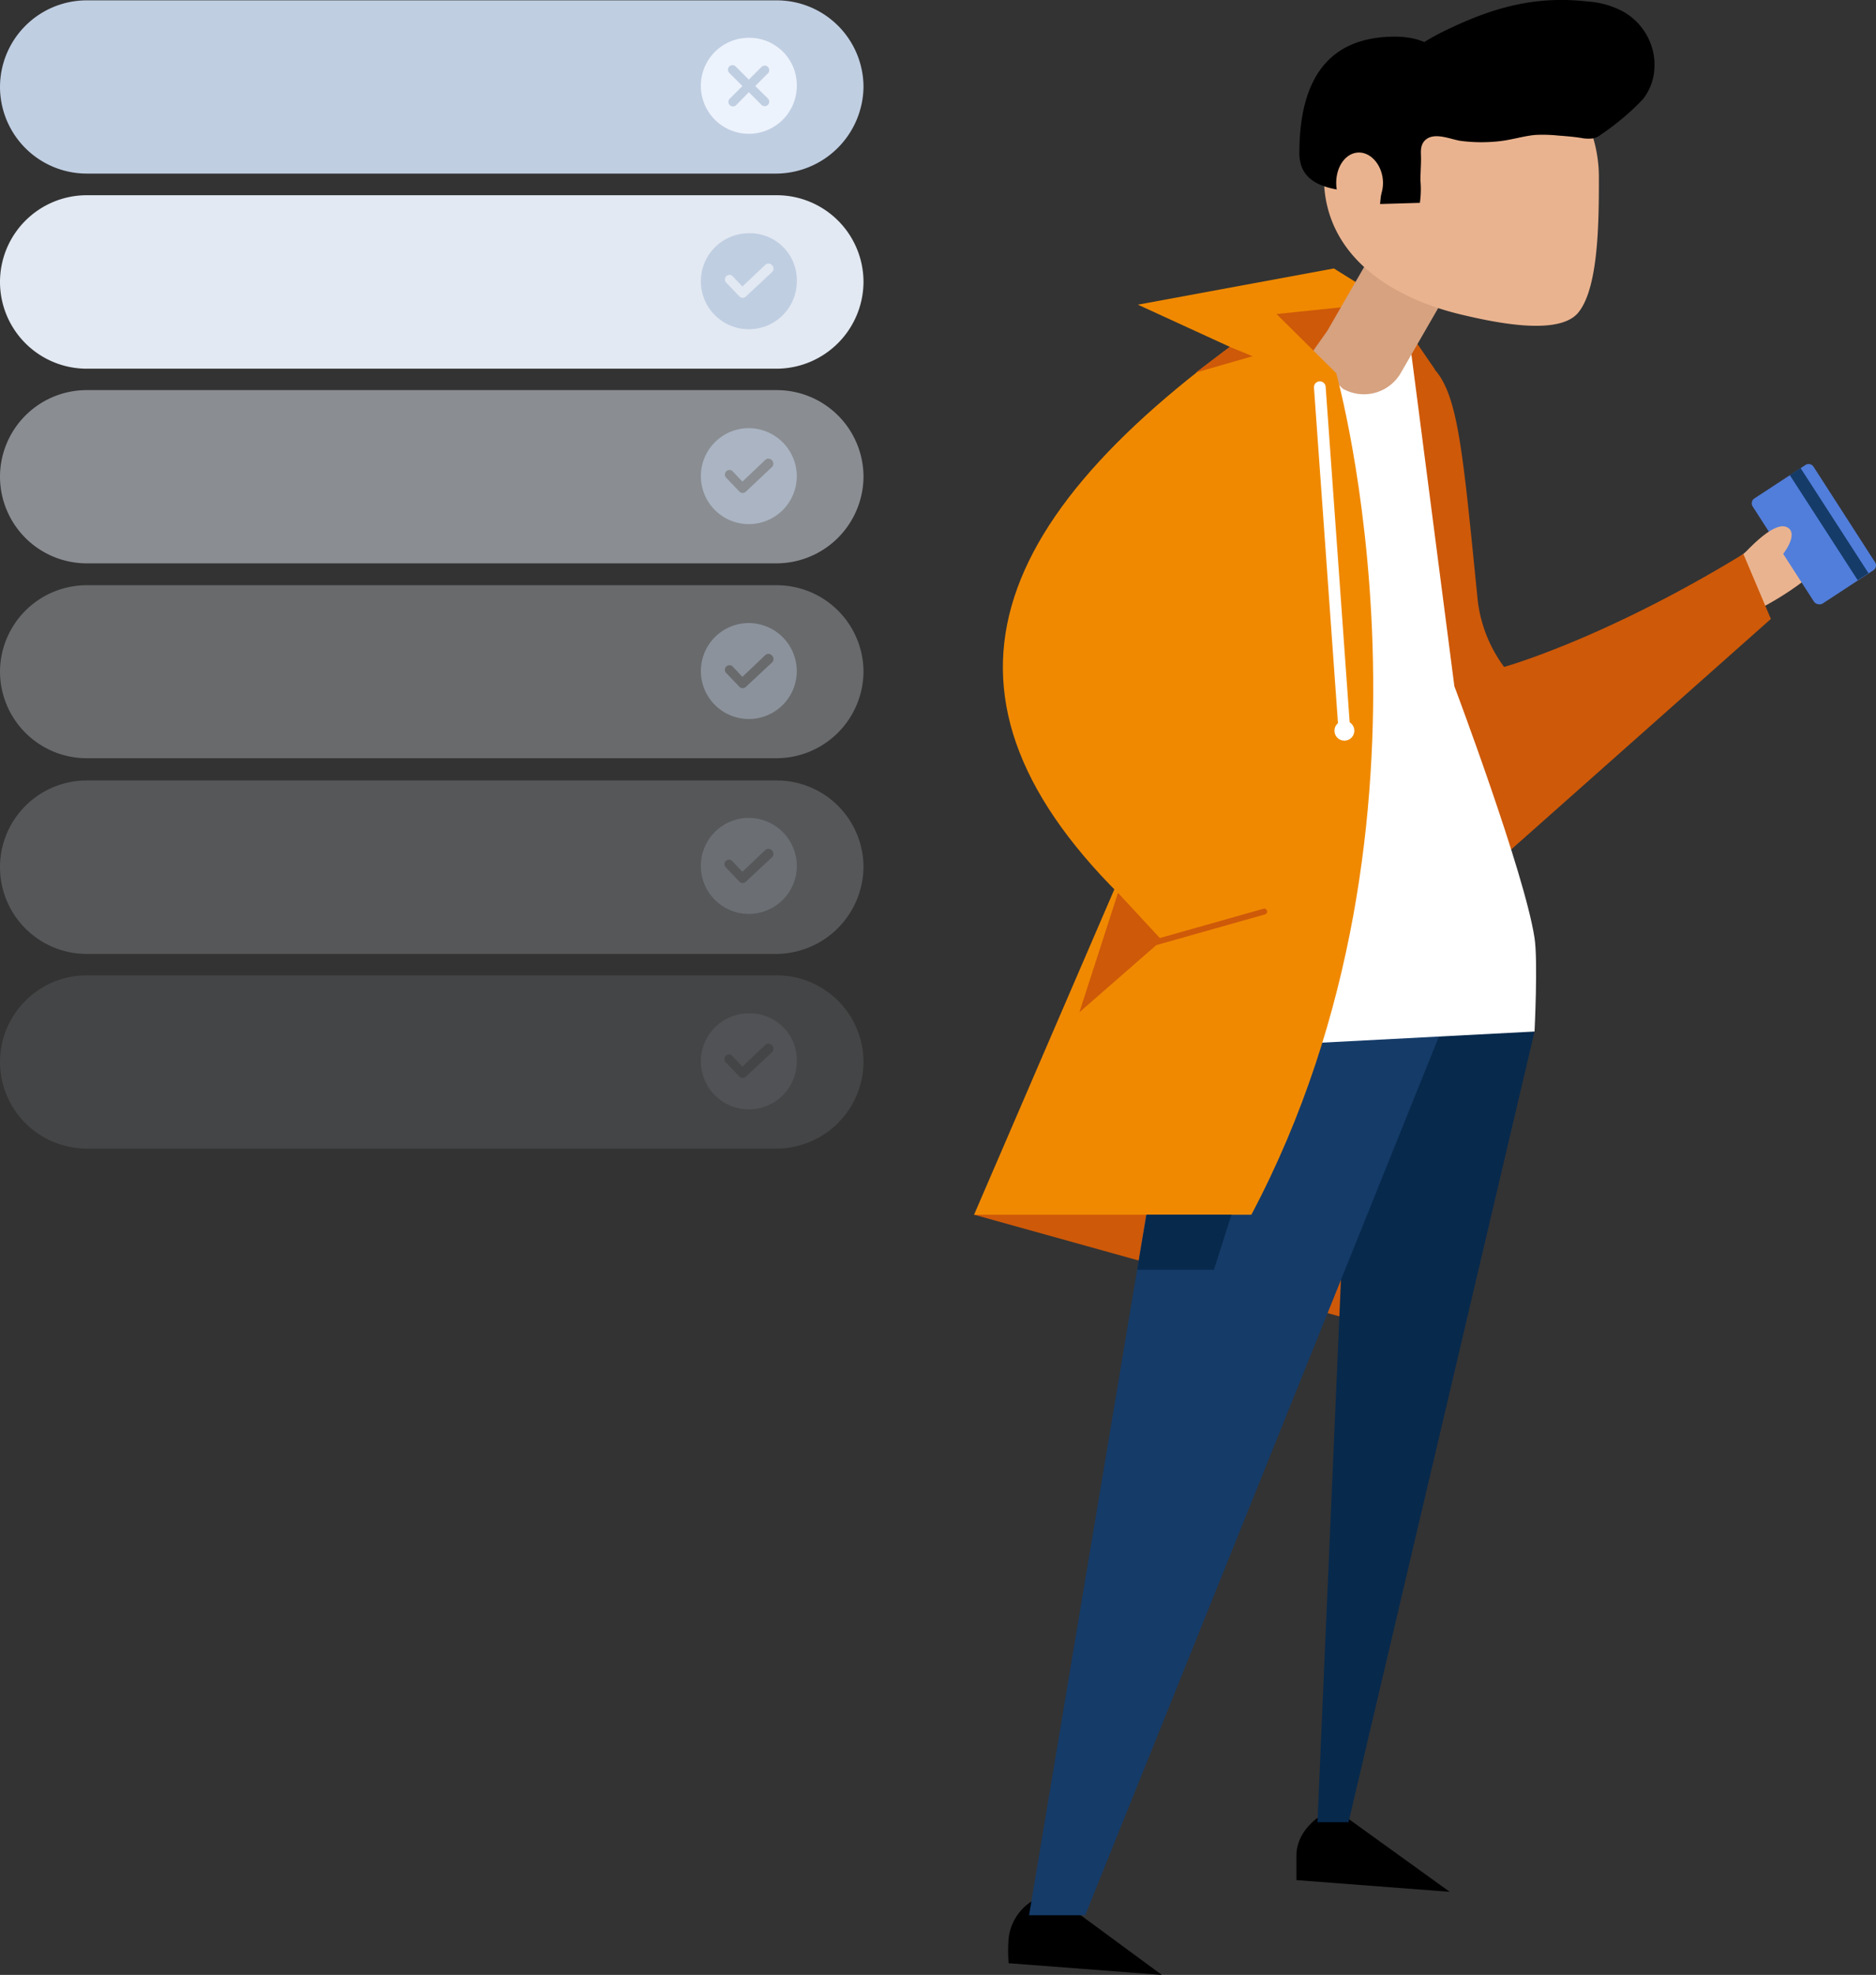 <svg xmlns="http://www.w3.org/2000/svg" viewBox="0 0 320.67 337.46"><rect x="0" y="0" width="320.67" height="337.46" fill="#333333" stroke="none"/><defs><style>.cls-1{fill:#ce5909;}.cls-14,.cls-16,.cls-18,.cls-2,.cls-20{fill:#c0cee2;}.cls-3{fill:#eab38f;}.cls-4{fill:#517edb;}.cls-5{fill:#153b68;}.cls-6{fill:#f08900;}.cls-7{fill:#07294c;}.cls-8{fill:#fff;}.cls-9{fill:#d6a280;}.cls-10,.cls-11{fill:none;stroke-linecap:round;stroke-miterlimit:10;}.cls-10{stroke:#fff;stroke-width:2px;}.cls-11{stroke:#ce5909;}.cls-12,.cls-13,.cls-15,.cls-17,.cls-19{fill:#e2e9f2;}.cls-13{opacity:0.5;}.cls-13,.cls-14,.cls-15,.cls-16,.cls-17,.cls-18,.cls-19,.cls-20{isolation:isolate;}.cls-14{opacity:0.6;}.cls-15{opacity:0.3;}.cls-16{opacity:0.4;}.cls-17,.cls-18{opacity:0.2;}.cls-19,.cls-20{opacity:0.1;}.cls-21{fill:#edf3fc;}</style></defs><title>Asset 17</title><g id="Layer_2" data-name="Layer 2"><g id="Layer_1-2" data-name="Layer 1"><polygon class="cls-1" points="166.5 207.56 246.3 229.76 246.9 207.56 176.6 199.56 166.5 207.56"/><path class="cls-2" d="M132.8,29.66H14.8A14.83,14.83,0,0,1,0,14.86H0A14.83,14.83,0,0,1,14.8.06h118a14.83,14.83,0,0,1,14.8,14.8h0A15,15,0,0,1,132.8,29.66Z"/><path d="M176.9,324.56a8.67,8.67,0,0,0-4.5,6.7,28.5,28.5,0,0,0,0,4.2l26.2,2-17.4-12.8h-4.3Z"/><path d="M225.6,310.36s-4,2.4-4,6.7v4.2l26.2,2-17.9-12.9Z"/><path id="Path-5" class="cls-3" d="M288.9,102.46c11.8-11,19.8-15.7,24-14.2,6.3,2.3-2.8,11.7-15.3,17.3C289.2,109.16,286.3,108.16,288.9,102.46Z"/><path class="cls-4" d="M310.1,102.86l-10.5-16.3a1,1,0,0,1,.3-1.4l8.7-5.7a1,1,0,0,1,1.4.3l10.5,16.3a1,1,0,0,1-.3,1.4l-8.7,5.7A1.2,1.2,0,0,1,310.1,102.86Z"/><rect class="cls-5" x="311.56" y="78.87" width="2.2" height="21.4" transform="translate(1.44 184.02) rotate(-32.87)"/><path id="Path-5-Copy" class="cls-3" d="M294.5,98.76c5.4-6.6,9-9.5,10.9-8.7,2.7,1.2-1.4,6.9-7.1,10.3C294.5,102.66,293.3,102.16,294.5,98.76Z"/><polygon class="cls-6" points="239.4 52.97 228 45.87 194.5 52.06 222 64.67 239.4 52.97"/><polygon class="cls-1" points="218.2 53.66 237.4 51.66 245.3 63.16 222.1 63.66 218.2 53.66"/><polygon class="cls-7" points="262.3 176.26 230.5 311.37 225.2 311.37 231 177.37 262.3 176.26"/><polygon class="cls-5" points="246.3 176.26 185.5 327.26 175.9 327.26 201 177.37 246.3 176.26"/><path id="Path-18" class="cls-1" d="M302.7,105.76,298,94.66c-23.9,14.6-40.9,19.3-40.9,19.3a23.71,23.71,0,0,1-4.5-11.3c-3.2-31.8-3.6-39-11.3-42.2-28.6-6.1-8.6,25.2-12.9,74-.5,5.8,1.2,13.5,5.6,17.6,3.4,3.2,8.2,3.9,12.7,3.4Z"/><path class="cls-8" d="M262.3,176.26l-44,2.3,8.6-121.2,13.8-1.1,7.9,61s12,31.86,13.7,43C262.91,164.22,262.3,176.26,262.3,176.26Z"/><g id="Muestra"><g id="Home-00"><g id="Group-15"><g id="Group-13"><g id="Group-7"><path id="Path-16" class="cls-9" d="M239.3,35l-12.4,21.5c-5.3,7.6-3.6,3.7,2.6,9.9h0a7.28,7.28,0,0,0,9.9-2.6l12.4-21.5a7.28,7.28,0,0,0-2.6-9.9h0A7.28,7.28,0,0,0,239.3,35Z"/><path id="Oval" class="cls-3" d="M249.8,53.76c5.5,1.3,16.9,3.8,20.1-.5,3.4-4.4,3.4-15.8,3.4-23a23.5,23.5,0,1,0-47,0C226.3,43.26,237.2,50.76,249.8,53.76Z"/><path id="Path-17" d="M242.7,34.66a16.12,16.12,0,0,0,.1-3.8c0-1.3.1-2.5.1-3.8,0-1-.2-2.1.6-3,1.5-1.6,4.3-.3,6.1,0a27.41,27.41,0,0,0,6.4.1c2.2-.2,4.3-.9,6.4-1.1a25.41,25.41,0,0,1,3.9.1c1.3.1,2.6.2,3.9.4a6.56,6.56,0,0,0,2,.1,3,3,0,0,0,1.5-.7,35.53,35.53,0,0,0,3.1-2.3,36.91,36.91,0,0,0,4.1-3.8,9.25,9.25,0,0,0,1.9-5.3v-1.1a10.55,10.55,0,0,0-5.2-8.4,14.83,14.83,0,0,0-6.2-1.8c-8.7-1-15.8.9-23.6,4.6a41.6,41.6,0,0,0-5.1,2.8c-12.1,7.7-9.9,17-7.4,19.2,1.2,1,1.1,2.9,1,4.3-.1,1.2-.3,2.5-.4,3.7"/></g></g></g></g></g><path d="M249.6,18.16c0,1.2-5.2,1.7-7.9,4.8-.9,1,.1,4.6-.2,4.8-2.4,1.6-1.5,5.1-4.1,5.1-7.8,0-15.3-.1-15.3-6.7,0-16.7,8.7-19.9,16.4-19.9S249.6,11.56,249.6,18.16Z"/><path class="cls-3" d="M236.4,31.26c0,2.9-2,5.2-4.1,5.2s-3.9-2.3-3.9-5.2,1.7-5.2,3.9-5.2S236.4,28.46,236.4,31.26Z"/><path class="cls-6" d="M228.4,63.76s21.4,76-14.5,143.8H166.5l27.3-63.3,7.7,4.1-8.5,6.1c-37-35.5-25-66.6,25.2-100.8Z"/><line class="cls-10" x1="225.6" y1="66.16" x2="229.8" y2="124.86"/><circle class="cls-8" cx="229.8" cy="124.86" r="1.7"/><line class="cls-11" x1="193.1" y1="162.26" x2="216.1" y2="155.76"/><polygon class="cls-1" points="191.1 152.56 198.6 160.66 184.5 172.97 191.1 152.56"/><polygon class="cls-1" points="210.2 59.27 214.1 60.87 204.4 63.66 210.2 59.27"/><polygon class="cls-7" points="194.4 216.97 207.5 216.97 210.5 207.56 196 207.56 194.4 216.97"/><path class="cls-12" d="M132.8,63H14.8A14.83,14.83,0,0,1,0,48.16H0a14.83,14.83,0,0,1,14.8-14.8h118a14.83,14.83,0,0,1,14.8,14.8h0A14.9,14.9,0,0,1,132.8,63Z"/><path class="cls-2" d="M128,39.86a8.2,8.2,0,1,0,8.2,8.2A8,8,0,0,0,128,39.86Zm4,6.6-4.5,4.2a.78.78,0,0,1-1.1,0l-2.3-2.4a.78.78,0,0,1,1.1-1.1l1.7,1.8,3.9-3.7a.78.78,0,0,1,1.1,0A.83.83,0,0,1,132,46.46Z"/><path class="cls-13" d="M132.8,96.26H14.8A14.83,14.83,0,0,1,0,81.46H0a14.83,14.83,0,0,1,14.8-14.8h118a14.83,14.83,0,0,1,14.8,14.8h0A14.9,14.9,0,0,1,132.8,96.26Z"/><path class="cls-14" d="M128,73.16a8.2,8.2,0,1,0,8.2,8.2A8.24,8.24,0,0,0,128,73.16Zm4,6.6L127.5,84a.78.78,0,0,1-1.1,0l-2.3-2.4a.78.78,0,0,1,1.1-1.1l1.7,1.8,3.9-3.7a.78.78,0,0,1,1.1,0A.83.83,0,0,1,132,79.76Z"/><path class="cls-15" d="M132.8,129.56H14.8A14.83,14.83,0,0,1,0,114.76H0A14.83,14.83,0,0,1,14.8,100h118a14.83,14.83,0,0,1,14.8,14.8h0A14.9,14.9,0,0,1,132.8,129.56Z"/><path class="cls-16" d="M128,106.46a8.2,8.2,0,1,0,8.2,8.2A8.24,8.24,0,0,0,128,106.46Zm4,6.7-4.5,4.2a.78.78,0,0,1-1.1,0l-2.3-2.4a.78.78,0,0,1,1.1-1.1l1.7,1.8,3.9-3.7a.78.78,0,0,1,1.1,0A.83.83,0,0,1,132,113.16Z"/><path class="cls-17" d="M132.8,163H14.8A14.83,14.83,0,0,1,0,148.16H0a14.83,14.83,0,0,1,14.8-14.8h118a14.83,14.83,0,0,1,14.8,14.8h0A15,15,0,0,1,132.8,163Z"/><path class="cls-18" d="M128,139.76a8.2,8.2,0,1,0,8.2,8.2A8.24,8.24,0,0,0,128,139.76Zm4,6.7-4.5,4.2a.78.78,0,0,1-1.1,0l-2.3-2.4a.78.78,0,1,1,1.1-1.1l1.7,1.8,3.9-3.7a.78.78,0,0,1,1.1,0A.83.83,0,0,1,132,146.46Z"/><path class="cls-19" d="M132.8,196.26H14.8A14.83,14.83,0,0,1,0,181.46H0a14.83,14.83,0,0,1,14.8-14.8h118a14.83,14.83,0,0,1,14.8,14.8h0A14.9,14.9,0,0,1,132.8,196.26Z"/><path class="cls-20" d="M128,173.16a8.2,8.2,0,1,0,8.2,8.2A8,8,0,0,0,128,173.16Zm4,6.6-4.5,4.2a.78.78,0,0,1-1.1,0l-2.3-2.4a.78.78,0,1,1,1.1-1.1l1.7,1.8,3.9-3.7a.78.78,0,0,1,1.1,0A.83.83,0,0,1,132,179.76Z"/><path class="cls-21" d="M128,6.46a8.2,8.2,0,1,0,8.2,8.2A8.11,8.11,0,0,0,128,6.46Zm3.3,10.4a.78.78,0,0,1-1.1,1.1l-2.2-2.2L125.8,18a.78.78,0,0,1-1.1-1.1l2.2-2.2-2.2-2.2a.78.78,0,1,1,1.1-1.1l2.2,2.2,2.2-2.2a.78.78,0,0,1,1.1,1.1l-2.2,2.2Z"/></g></g></svg>